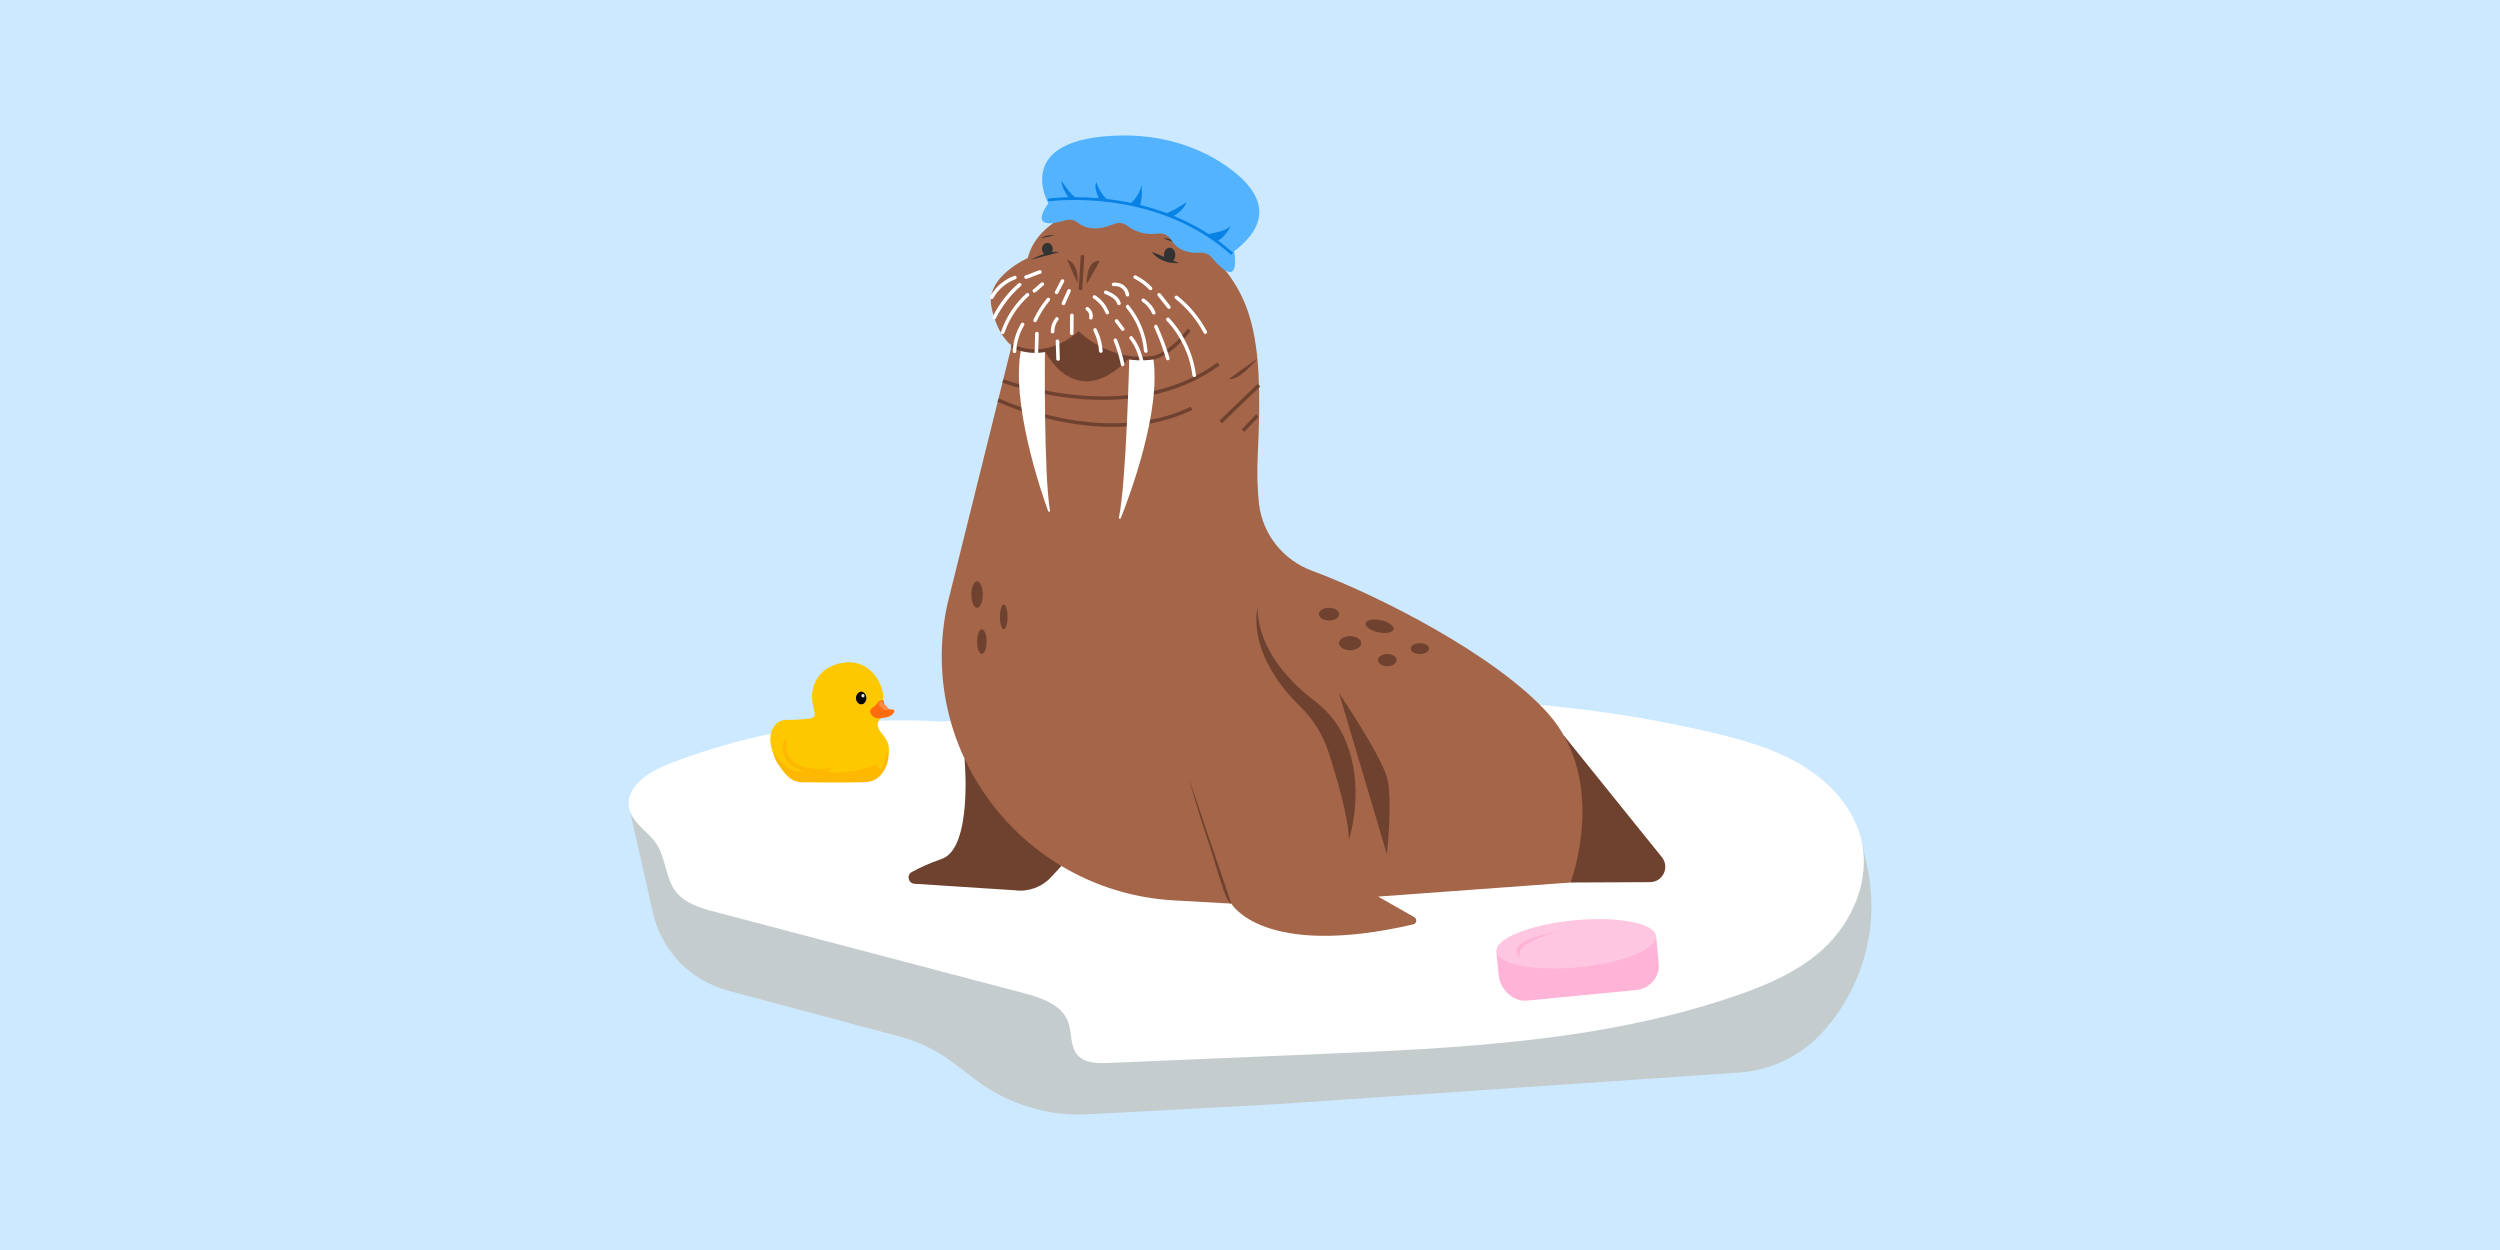 <?xml version="1.0" encoding="UTF-8"?><svg id="_Слой_1" xmlns="http://www.w3.org/2000/svg" viewBox="0 0 1200 600"><rect width="1200" height="600" style="fill:#cce9ff;"/><g><path d="M301.72,386.11l11.59,51.75c4.1,18.29,18.01,32.78,36.11,37.63l82.81,22.17c8.98,2.4,17.4,6.52,24.82,12.12l11.36,8.58c15.49,11.7,34.62,17.55,54.01,16.51l89.88-4.83,222.51-15.22c15.24-1.04,29.5-7.9,39.82-19.17h0c19.75-21.54,27.8-51.34,21.6-79.9l-2.33-10.73" style="fill:#c4ccce;"/><path d="M451.67,346.35c-44.47-2.79-89.54,4.25-130.98,20.46-9.63,3.77-20.84,11.19-18.71,21.21,1.5,7.06,9.07,10.99,13.08,17.02,4.66,7.01,4.28,16.6,9.54,23.18,4.45,5.58,11.89,7.71,18.83,9.54,49.26,12.96,98.52,25.92,147.77,38.88,8.56,2.25,18.31,5.52,21.44,13.72,2.01,5.28,.85,11.84,4.6,16.08,3.46,3.92,9.49,4,14.74,3.78,33.31-1.4,66.62-2.81,99.93-4.21,67.81-2.86,136.75-5.92,200.89-27.91,15.08-5.17,30.11-11.56,41.9-22.2,14.63-13.21,23.32-33.83,18.72-52.89-3.8-15.78-16.01-28.58-30.2-36.7-14.19-8.12-30.34-12.18-46.32-15.8-120.82-27.35-227.65-10.33-365.22-4.17" style="fill:#fff;"/><g><path d="M750.62,353.01l47.08,58.43c3.87,4.81,.47,11.96-5.7,11.99l-38.17,.18" style="fill:#6f422f;"/><path d="M462.97,364.16s4.05,42.91-10.93,48.11c-6.05,2.1-10.83,4.35-14.38,6.3-2.64,1.44-1.72,5.44,1.28,5.64l48.24,3.12c6.44,.84,12.89-1.5,17.3-6.26l5-5.4" style="fill:#6f422f;"/><path d="M506.17,106.65c-5.6,3.8-10.82,9.33-12.84,17.21,0,0-20.23,8.91-17.49,23.14,2.74,14.23,9.77,18.86,9.77,18.86l-30.45,122.51s-.78,2.84-1.58,7.77c-11.21,68.85,40.23,132.11,109.88,136.04l27.58,1.55s15.02,26.69,87.32,9.97c1.67-.39,2-2.62,.52-3.46l-17.37-9.88,92.32-6.75s18.55-48.48-10.96-81.36c-24.95-27.8-81.25-56.51-113.08-68.28-13.79-5.1-23.74-17.43-25.45-32.03-.77-6.55-1.08-14.61-.58-24.47,2.98-59.83-3.79-76.3-24.03-97.38-12.64-13.17-31.1-18.11-43.17-19.97-10.59-1.63-21.52,.51-30.38,6.53Z" style="fill:#a56549;"/><path d="M501.55,168.4s14.48,30.47,40.51,3.5" style="fill:#6f422f;"/><path d="M603.64,291.74s-6.08,21.54,20.58,47.5c6.21,6.05,10.81,13.57,13.49,21.82,4.25,13.1,9.73,32,9.73,42.17,0,0,9.11-27.09-3.24-51.31-3.2-6.27-8-11.57-13.61-15.82-8.87-6.74-26.7-22.92-26.95-44.35Z" style="fill:#6f422f;"/><path d="M570.46,373.03s5.2,18.33,7.96,26.21c5.62,16.07,9.64,34.13,12.62,34.49" style="fill:#6f422f;"/><path d="M642.74,332.73s19.66,29.02,22.96,40.3c2.96,10.11,0,37.01,0,37.01" style="fill:#6f422f;"/><ellipse cx="481.8" cy="296.09" rx="1.83" ry="5.94" style="fill:#6f422f;"/><ellipse cx="468.99" cy="285.37" rx="2.74" ry="6.37" style="fill:#6f422f;"/><ellipse cx="471.28" cy="307.98" rx="2.29" ry="5.94" style="fill:#6f422f;"/><ellipse cx="662.17" cy="300.57" rx="2.97" ry="6.82" transform="translate(229.33 884.91) rotate(-77.88)" style="fill:#6f422f;"/><ellipse cx="637.91" cy="294.79" rx="4.84" ry="3.05" style="fill:#6f422f;"/><ellipse cx="648.06" cy="308.72" rx="5.32" ry="3.38" style="fill:#6f422f;"/><ellipse cx="665.9" cy="316.86" rx="4.48" ry="2.93" style="fill:#6f422f;"/><ellipse cx="681.54" cy="311.32" rx="4.39" ry="2.61" style="fill:#6f422f;"/><ellipse cx="561.44" cy="122.39" rx="2.71" ry="3.51" style="fill:#333;"/><ellipse cx="502.73" cy="119.54" rx="2.59" ry="2.94" style="fill:#333;"/><path d="M558.27,114.37c2.25-.13,4.54,.7,6.19,2.24" style="fill:#333;"/><path d="M499.68,114.35s2.65-1.92,6.33-1.34" style="fill:#333;"/><path d="M552.91,120.9s3.54,5.92,13.08,5.35" style="fill:#333;"/><path d="M494.6,124.71s8.49-4.6,13.83-3.7" style="fill:#333;"/><path d="M512.26,124.62s5.48,.99,4.96,11.34" style="fill:#6f422f;"/><path d="M527.91,125.25s-6.39-1.38-6.29,11.2" style="fill:#6f422f;"/><line x1="519.63" y1="122.48" x2="518.61" y2="139.18" style="fill:none; stroke:#6f422f; stroke-miterlimit:10; stroke-width:1.72px;"/><path d="M481.4,182.82s60.74,23.27,103.46-8.14" style="fill:none; stroke:#6f422f; stroke-miterlimit:10; stroke-width:1.72px;"/><path d="M479.11,192.02s50.84,24.17,92.84,3.98" style="fill:none; stroke:#6f422f; stroke-miterlimit:10; stroke-width:1.72px;"/><path d="M603.53,172.1s-8.3,10.68-13.75,9.84" style="fill:#6f422f;"/><path d="M604.3,184.91s-9.44,8.9-18.35,17.63" style="fill:none; stroke:#6f422f; stroke-miterlimit:10; stroke-width:1.72px;"/><line x1="603.53" y1="199.46" x2="596.65" y2="206.72" style="fill:none; stroke:#6f422f; stroke-miterlimit:10; stroke-width:1.72px;"/><path d="M535.2,154.5c.99,1.3,1.98,2.61,2.96,3.91,.14,.19,.28,.33,.51,.39,.21,.06,.48,.03,.66-.09,.35-.23,.6-.79,.31-1.17-.99-1.3-1.98-2.61-2.96-3.91-.14-.19-.28-.33-.51-.39-.21-.06-.48-.03-.66,.09-.35,.23-.6,.79-.31,1.17h0Z" style="fill:#fff;"/><path d="M490.09,167.81s6.97,2.48,11.46,.59c0,0-.56,59.58,2.46,76.78,.09,.51-.74,.63-.92,.14-3.53-9.76-17.92-51.92-13-77.51Z" style="fill:#fff;"/><path d="M553.53,171.68s-7.05,2.25-11.48,.21c0,0-1.41,59.56-4.99,76.66-.11,.51,.72,.65,.91,.17,3.85-9.63,19.63-51.3,15.56-77.04Z" style="fill:#fff;"/><path d="M485.61,165.86s14.7,8.89,32.15-5.72c0,0,14.65,14.59,35.77,11.55,0,0,7.5-.77,17.29-13.39" style="fill:none; stroke:#6f422f; stroke-miterlimit:10; stroke-width:1.72px;"/><polyline points="501.55 168.4 512.7 163.79 517.76 160.14 523.7 164.71 534.53 169.93 540.82 171.51 540.44 172.33 532.37 178.14" style="fill:#6f422f;"/><g><path d="M564.03,143.31c5.69,4.51,10.39,10.15,13.78,16.57,.52,.98,2,.11,1.48-.87-3.46-6.54-8.26-12.32-14.05-16.92-.86-.68-2.08,.53-1.21,1.21h0Z" style="fill:#fff;"/><path d="M486.94,132.39c-4.93,1.79-9.12,5.31-11.67,9.9-.54,.97,.94,1.83,1.48,.87,2.33-4.19,6.14-7.48,10.65-9.11,1.03-.37,.59-2.03-.46-1.65h0Z" style="fill:#fff;"/><path d="M488.86,136.01c-5.12,4.45-9.33,9.89-12.34,15.97-.49,.99,.99,1.86,1.48,.87,2.96-5.96,7.05-11.26,12.07-15.62,.84-.73-.38-1.93-1.21-1.21h0Z" style="fill:#fff;"/><path d="M492.61,140.85c-5.54,5.02-9.71,11.39-12.13,18.46-.36,1.05,1.3,1.5,1.65,.46,2.32-6.79,6.37-12.89,11.68-17.7,.82-.74-.4-1.95-1.21-1.21h0Z" style="fill:#fff;"/><path d="M499.92,135.63c-.26,.11-.49,.33-.7,.5-.29,.23-.56,.48-.84,.73-.61,.54-1.2,1.1-1.82,1.63-.07,.06-.14,.11-.2,.17-.03,.02-.06,.05-.09,.07,.24-.2,.13-.1,.07-.05-.09,.06-.18,.13-.28,.18-.41,.18-.54,.81-.31,1.17,.27,.43,.73,.5,1.17,.31,.26-.11,.49-.33,.7-.5,.29-.23,.56-.48,.84-.73,.61-.54,1.2-1.1,1.82-1.63,.07-.06,.14-.11,.2-.17,.03-.02,.06-.05,.09-.07-.24,.2-.13,.1-.07,.05,.09-.06,.18-.13,.28-.18,.41-.18,.54-.81,.31-1.17-.27-.43-.73-.5-1.17-.31h0Z" style="fill:#fff;"/><path d="M499.18,129.71c-.5,.04-.97,.23-1.43,.4-.7,.26-1.39,.54-2.07,.81s-1.4,.56-2.1,.83c-.26,.1-.53,.2-.8,.28-.1,.03-.19,.06-.29,.09-.17,.04-.2,.03,0,.01-.46,.03-.86,.37-.86,.86,0,.44,.39,.89,.86,.86,.5-.04,.97-.23,1.43-.4,.7-.26,1.39-.54,2.07-.81s1.4-.56,2.1-.83c.26-.1,.53-.2,.8-.28,.1-.03,.19-.06,.29-.09,.17-.04,.2-.03,0-.01,.46-.03,.86-.37,.86-.86,0-.44-.39-.89-.86-.86h0Z" style="fill:#fff;"/><path d="M509.26,134.44c-1.03,1.77-1.81,3.68-2.84,5.45-.23,.39-.1,.96,.31,1.17s.93,.11,1.17-.31c1.03-1.77,1.81-3.68,2.84-5.45,.23-.39,.1-.96-.31-1.17s-.93-.11-1.17,.31h0Z" style="fill:#fff;"/><path d="M512.42,139.16l-2.73,6.05c-.19,.42-.12,.92,.31,1.17,.37,.21,.98,.12,1.17-.31l2.73-6.05c.19-.42,.12-.92-.31-1.17-.37-.21-.98-.12-1.17,.31h0Z" style="fill:#fff;"/><path d="M502.6,143.14c-2.59,3.12-4.79,6.54-6.49,10.22-.2,.42-.12,.92,.31,1.17,.37,.22,.98,.11,1.17-.31,1.64-3.54,3.73-6.87,6.23-9.87,.3-.36,.35-.86,0-1.21-.3-.3-.92-.36-1.21,0h0Z" style="fill:#fff;"/><path d="M506.71,152.47c-1.49,1.92-2.34,4.25-2.34,6.69,0,.46,.39,.86,.86,.86s.86-.39,.86-.86c0-1.94,.64-3.94,1.83-5.48,.28-.37,.36-.86,0-1.21-.3-.3-.93-.37-1.21,0h0Z" style="fill:#fff;"/><path d="M513.64,151.34c-.02,2.89-.05,5.77-.07,8.66,0,1.1,1.71,1.11,1.72,0l.07-8.66c0-1.1-1.71-1.11-1.72,0h0Z" style="fill:#fff;"/><path d="M521.44,148.93s.09,.06,.13,.09c.02,.01,.03,.02,.05,.04,.05,.04,.03,.02-.05-.04,0,.02,.19,.17,.21,.18,.14,.13,.26,.27,.38,.41,.07,.08-.09-.13,0,0,.03,.04,.06,.08,.09,.13,.05,.08,.1,.16,.15,.24s.09,.16,.13,.25c.02,.04,.06,.1,.07,.14-.01-.09-.05-.12,0,0,.07,.17,.12,.35,.17,.53,.02,.09,.04,.18,.06,.27,0,.02,.02,.21,.01,.07s0,.04,0,.07c.01,.18,.02,.37,0,.56,0,.05,0,.1-.01,.15,0,.02,0,.04,0,.06,0,.07,0,.04,0-.07-.04,.07-.04,.22-.06,.3-.1,.44,.14,.95,.6,1.06s.94-.13,1.06-.6c.48-2.01-.38-4.16-2.11-5.3-.38-.25-.97-.09-1.17,.31-.23,.43-.09,.91,.31,1.17h0Z" style="fill:#fff;"/><path d="M524.88,143.29c2.59,1.64,4.66,4.11,5.76,6.98,.17,.43,.58,.73,1.06,.6,.41-.11,.77-.62,.6-1.06-1.28-3.3-3.56-6.11-6.55-8-.94-.59-1.8,.89-.87,1.48h0Z" style="fill:#fff;"/><path d="M534.75,137.35c1.27-.17,2.74,.24,3.73,1.04,1.05,.85,1.67,2,1.88,3.33,.07,.46,.65,.71,1.06,.6,.49-.13,.67-.6,.6-1.06-.26-1.67-1.19-3.22-2.53-4.25-1.49-1.15-3.35-1.57-5.2-1.32-.46,.06-.71,.65-.6,1.06,.14,.5,.59,.66,1.06,.6h0Z" style="fill:#fff;"/><path d="M544.46,133.72c2.69,1.37,5.12,3.16,7.22,5.33,.77,.79,1.98-.42,1.21-1.21-2.19-2.26-4.76-4.17-7.57-5.59-.41-.21-.93-.11-1.17,.31-.22,.38-.11,.96,.31,1.17h0Z" style="fill:#fff;"/><path d="M548.33,144.84c2.07,1.39,3.71,3.38,4.74,5.71,.19,.42,.81,.52,1.17,.31,.44-.26,.5-.75,.31-1.17-1.14-2.57-3.03-4.76-5.36-6.33-.38-.26-.95-.07-1.17,.31-.25,.42-.08,.91,.31,1.17h0Z" style="fill:#fff;"/><path d="M540.61,147.75c4.85,5.88,7.83,13.19,8.5,20.78,.1,1.09,1.81,1.1,1.72,0-.71-8.08-3.85-15.73-9-21.99-.7-.85-1.91,.37-1.21,1.21h0Z" style="fill:#fff;"/><path d="M555.77,142.08c1.57,1.98,3.14,3.97,4.71,5.95,.29,.36,.91,.3,1.21,0,.36-.36,.29-.85,0-1.21-1.57-1.98-3.14-3.97-4.71-5.95-.29-.36-.91-.3-1.21,0-.36,.36-.29,.85,0,1.21h0Z" style="fill:#fff;"/><path d="M530.51,141.15c.17,.05,.34,.12,.51,.18,.08,.03,.17,.07,.25,.1,.04,.01,.2,.08,.06,.02s.05,.02,.09,.04c.24,.1,.48,.22,.71,.33,.57,.28,1.11,.6,1.64,.96,.14,.09,.27,.19,.4,.29,.03,.02,.13,.1,0,0,.03,.02,.06,.04,.08,.07,.07,.06,.15,.12,.22,.18,.27,.23,.52,.47,.76,.73,.07,.07,.13,.15,.19,.22,.03,.04,.06,.08,.09,.11-.05-.06-.05-.07,0,0,.11,.16,.22,.32,.32,.48,.11,.18,.2,.36,.29,.55,.04,.09,0-.03-.01-.04,.02,.06,.04,.11,.07,.17,.04,.1,.07,.21,.1,.32,.13,.44,.6,.72,1.06,.6s.73-.61,.6-1.06c-.83-2.85-3.65-4.6-6.25-5.65-.24-.1-.48-.19-.72-.27-.44-.14-.94,.16-1.06,.6-.13,.46,.16,.92,.6,1.06h0Z" style="fill:#fff;"/><path d="M490.11,155.28c-2.42,4.06-3.79,8.66-4.02,13.38-.05,1.1,1.66,1.1,1.72,0,.21-4.42,1.52-8.71,3.79-12.51,.57-.95-.92-1.81-1.48-.87h0Z" style="fill:#fff;"/><path d="M496.85,160.11c-.08,3.04-.15,6.09-.23,9.13-.03,1.1,1.69,1.1,1.72,0,.08-3.04,.15-6.09,.23-9.13,.03-1.1-1.69-1.1-1.72,0h0Z" style="fill:#fff;"/><path d="M506.74,163.79c.09,2.85,.18,5.69,.27,8.54,.04,1.1,1.75,1.11,1.72,0l-.27-8.54c-.04-1.1-1.75-1.11-1.72,0h0Z" style="fill:#fff;"/><path d="M524.85,158.79c1.57,3.02,2.49,6.35,2.69,9.74,.06,1.1,1.78,1.11,1.72,0-.21-3.71-1.21-7.31-2.92-10.61-.51-.98-1.99-.11-1.48,.87h0Z" style="fill:#fff;"/><path d="M534.54,163.54c1.53,3.76,2.7,7.65,3.5,11.64,.22,1.08,1.87,.62,1.65-.46-.8-3.98-1.97-7.87-3.5-11.64-.18-.43-.57-.73-1.06-.6-.41,.11-.77,.63-.6,1.06h0Z" style="fill:#fff;"/><path d="M554.06,157.18c2.25,4.91,4.14,9.98,5.66,15.17,.31,1.06,1.97,.61,1.65-.46-1.57-5.33-3.52-10.53-5.84-15.58-.46-1-1.94-.13-1.48,.87h0Z" style="fill:#fff;"/><path d="M559.98,153.89c6.76,7.21,11.15,16.49,12.38,26.29,.14,1.08,1.85,1.09,1.72,0-1.3-10.29-5.79-19.94-12.89-27.51-.76-.81-1.97,.41-1.21,1.21h0Z" style="fill:#fff;"/><path d="M542.3,162.79c.34,.38,.31,.37,.65,.84,.61,.86,1.15,1.78,1.64,2.72,1.72,3.32,2.73,6.99,3.14,10.7,.12,1.09,1.84,1.1,1.72,0-.43-3.97-1.48-7.86-3.3-11.42-.72-1.41-1.56-2.85-2.63-4.04-.74-.82-1.95,.39-1.21,1.21h0Z" style="fill:#fff;"/></g></g><g><path d="M503.18,97.57s-17.97-31.54,34.75-32.53c17.94-.34,35.64,4.37,50.25,14.35,14.57,9.95,25.87,24.72,4.2,41.19,0,0,3.93,20.36-10.83,2.95-1.3-1.54-3.29-2.41-5.34-2.25-3.92,.31-10.57-.19-14.1-6.22-1.25-2.13-3.74-3.3-6.24-2.96-3.89,.53-9.65,.32-14.8-3.76-1.82-1.44-4.34-1.7-6.51-.76-4.37,1.87-11.73,3.82-17.36-.8-1.61-1.32-3.86-1.65-5.88-1.02-6.03,1.87-16.59,3.91-8.14-8.19Z" style="fill:#54b3ff;"/><path d="M503.16,96.01s51.17-7.39,88.27,25.84" style="fill:none; stroke:#0982e5; stroke-miterlimit:10; stroke-width:1.37px;"/><path d="M562.62,104.05s5.75-2.77,6.84-7.01c0,0-8.07,5.63-10.89,5.46" style="fill:#0982e5;"/><path d="M579.07,112.49s9.66-1.19,11.62-4.27c-.67,2.15-3.29,6.06-6.69,7.62" style="fill:#0982e5;"/><path d="M513.35,95.34s-4.2-5.34-3.69-8.51c0,0,3.42,5.98,7.23,8.49" style="fill:#0982e5;"/><path d="M542.25,97.96s4.88-3.67,5.63-9.3c0,0,.89,5.69-.77,10.39" style="fill:#0982e5;"/><path d="M527.78,95.85s-3.16-5.97-1.48-8.36c0,0,1.31,4.93,5.55,8.77" style="fill:#0982e5;"/></g><g><path d="M371.17,361.67c-1.37-3.79-2.16-7.62-.46-11.52,1.37-3.13,3.94-4.73,7.33-4.63,3.5,.1,6.98-.19,10.45-.57,2.13-.23,2.88-1.22,2.5-3.37-.27-1.52-.82-2.96-1.03-4.51-1.3-9.46,4.23-16.7,13.48-18.73,11.58-2.55,18.61,5.98,20.41,14.24,.25,1.15,.05,2.39,.06,3.59-2.29,.7-3.3,3-5.23,4.19-.83,.51-.66,1.52-.1,2.29,.61,.85,1.39,1.48,2.49,1.62,.54,.07,1.17-.06,1.52,.55-2.64,3.3-.55,5.77,1.47,8.23,1.89,2.29,2.84,4.88,2.59,7.86-.77,1.23-1.22,2.57-1.49,4-.25,1.36-.69,2.67-1.47,3.83-.74,1.09-1.6,1.22-2.34,.17-.84-1.2-1.64-1.15-2.91-.7-4.49,1.57-9.03,2.9-13.9,2.88-2.28,0-4.56,.29-6.84-.07-.61-.1-1.27,0-1.78-.6,.68-.92,1.91-.94,2.52-1.54-5.87,1.33-11.69,1.02-17-2.42-3.1-2-4.68-4.96-4.5-8.74,.02-.34,.01-.69-.02-1.03-.01-.13-.05-.22-.14-.28-1.22,2.36-.53,5.88,1.38,8.25,1.83,2.28,4.23,3.62,6.84,4.69,.45,.19,1.16,.22,1.1,.88-.07,.75-.8,.72-1.35,.75-2.52,.1-4.7-.95-6.77-2.2-2.69-1.63-4.9-3.77-6.34-6.62-.1-.21-.27-.37-.47-.48Z" style="fill:#fec800;"/><path d="M371.17,361.67c1.06-.36,.99,.74,1.26,1.15,2.6,3.87,6.11,6.41,10.61,7.61,.97,.26,1.63,.18,3.06-.28-2.05-.36-3.47-1.5-5.13-2.17-3.81-1.53-6.47-8.28-4.86-11.93,.18-.41,.44-.91,.97-.78,.51,.13,.34,.68,.31,1.04-.27,3.35,.4,6.35,2.95,8.76,2.54,2.41,5.71,3.18,9.01,3.77,3.61,.65,7.12,.25,10.65-.79-1.01,1.13-2.2,1.92-3.86,2.37,7.6,.91,14.76,.03,21.74-2.4,.38-.13,.74-.32,1.08-.52,1.12-.65,1.86-.44,2.47,.78,.73,1.46,1.28,1.41,2.07-.01,.79-1.42,1.2-2.96,1.45-4.55,.18-1.17,.58-2.22,1.71-2.81-.09,3.19-.68,6.25-2.39,9.01-1.98,3.6-5.22,5.42-9.13,5.52-10.1,.25-20.21,.16-30.31,.04-3.13-.04-5.69-1.58-7.76-3.92-2.47-3-4.85-6.05-5.9-9.9Z" style="fill:#feb801;"/><path d="M422.6,344.82c-1.66,.03-3.15-.25-4.26-1.7-1-1.3-.92-2.52,.44-3.44,.9-.61,1.79-1.24,2.38-2.19,.64-1.03,1.56-1.47,2.76-1.32,.74,.39,.05,1.3,.64,1.74-.26,.88-.61,.29-.88,.03-.32-.31-.62-.83-1.07-.32-.38,.42,.03,.83,.3,1.18,.96,1.24,2.09,2,3.75,1.46,.29,.4,.72,.25,1.1,.3,.49,.06,1.08-.17,1.4,.4,.35,.64-.17,1.1-.47,1.53-.93,1.33-2.41,1.65-3.88,1.95-.73,.15-1.47,.25-2.2,.37Z" style="fill:#fe6c0e;"/><path d="M426.65,340.26c-.92,1-1.87,.96-2.82,.07-.58-.55-1.17-1.1-1.69-1.71-.47-.56-.5-1.25,.18-1.62,.58-.31,1.36-.53,1.59,.54,.07,.35,.14,.73,.64,.37,.7,.78,1.4,1.57,2.1,2.35Z" style="fill:#fc8c46;"/><path d="M415.87,335.21c-.06,1.65-1.18,2.91-2.55,2.88-1.37-.04-2.53-1.54-2.45-3.18,.08-1.58,1.29-2.95,2.58-2.91,1.35,.04,2.48,1.53,2.41,3.21Z" style="fill:#090703;"/><path d="M414.22,333.1c.42,.1,.71,.34,.75,.8,.03,.46-.15,.79-.65,.84-.59,.06-.87-.29-.85-.81,.02-.41,.27-.74,.75-.83Z" style="fill:#e1e2dc;"/></g><path d="M718.28,456.71l1.14,11.75c.6,6.16,6.59,12.29,13.17,11.86l52.16-5.05c6.88-.45,12.07-6.17,11.45-12.62l-1.29-13.36" style="fill:#ffb3d6;"/><ellipse cx="756.59" cy="453.01" rx="38.49" ry="11.32" transform="translate(-40.08 74.9) rotate(-5.52)" style="fill:#ffc6e2;"/><path d="M730.03,460.09s-11.57-8.05,18.98-13.13c0,0-23.83,5.38-18.98,13.13Z" style="fill:#ffb3d6;"/></g></svg>